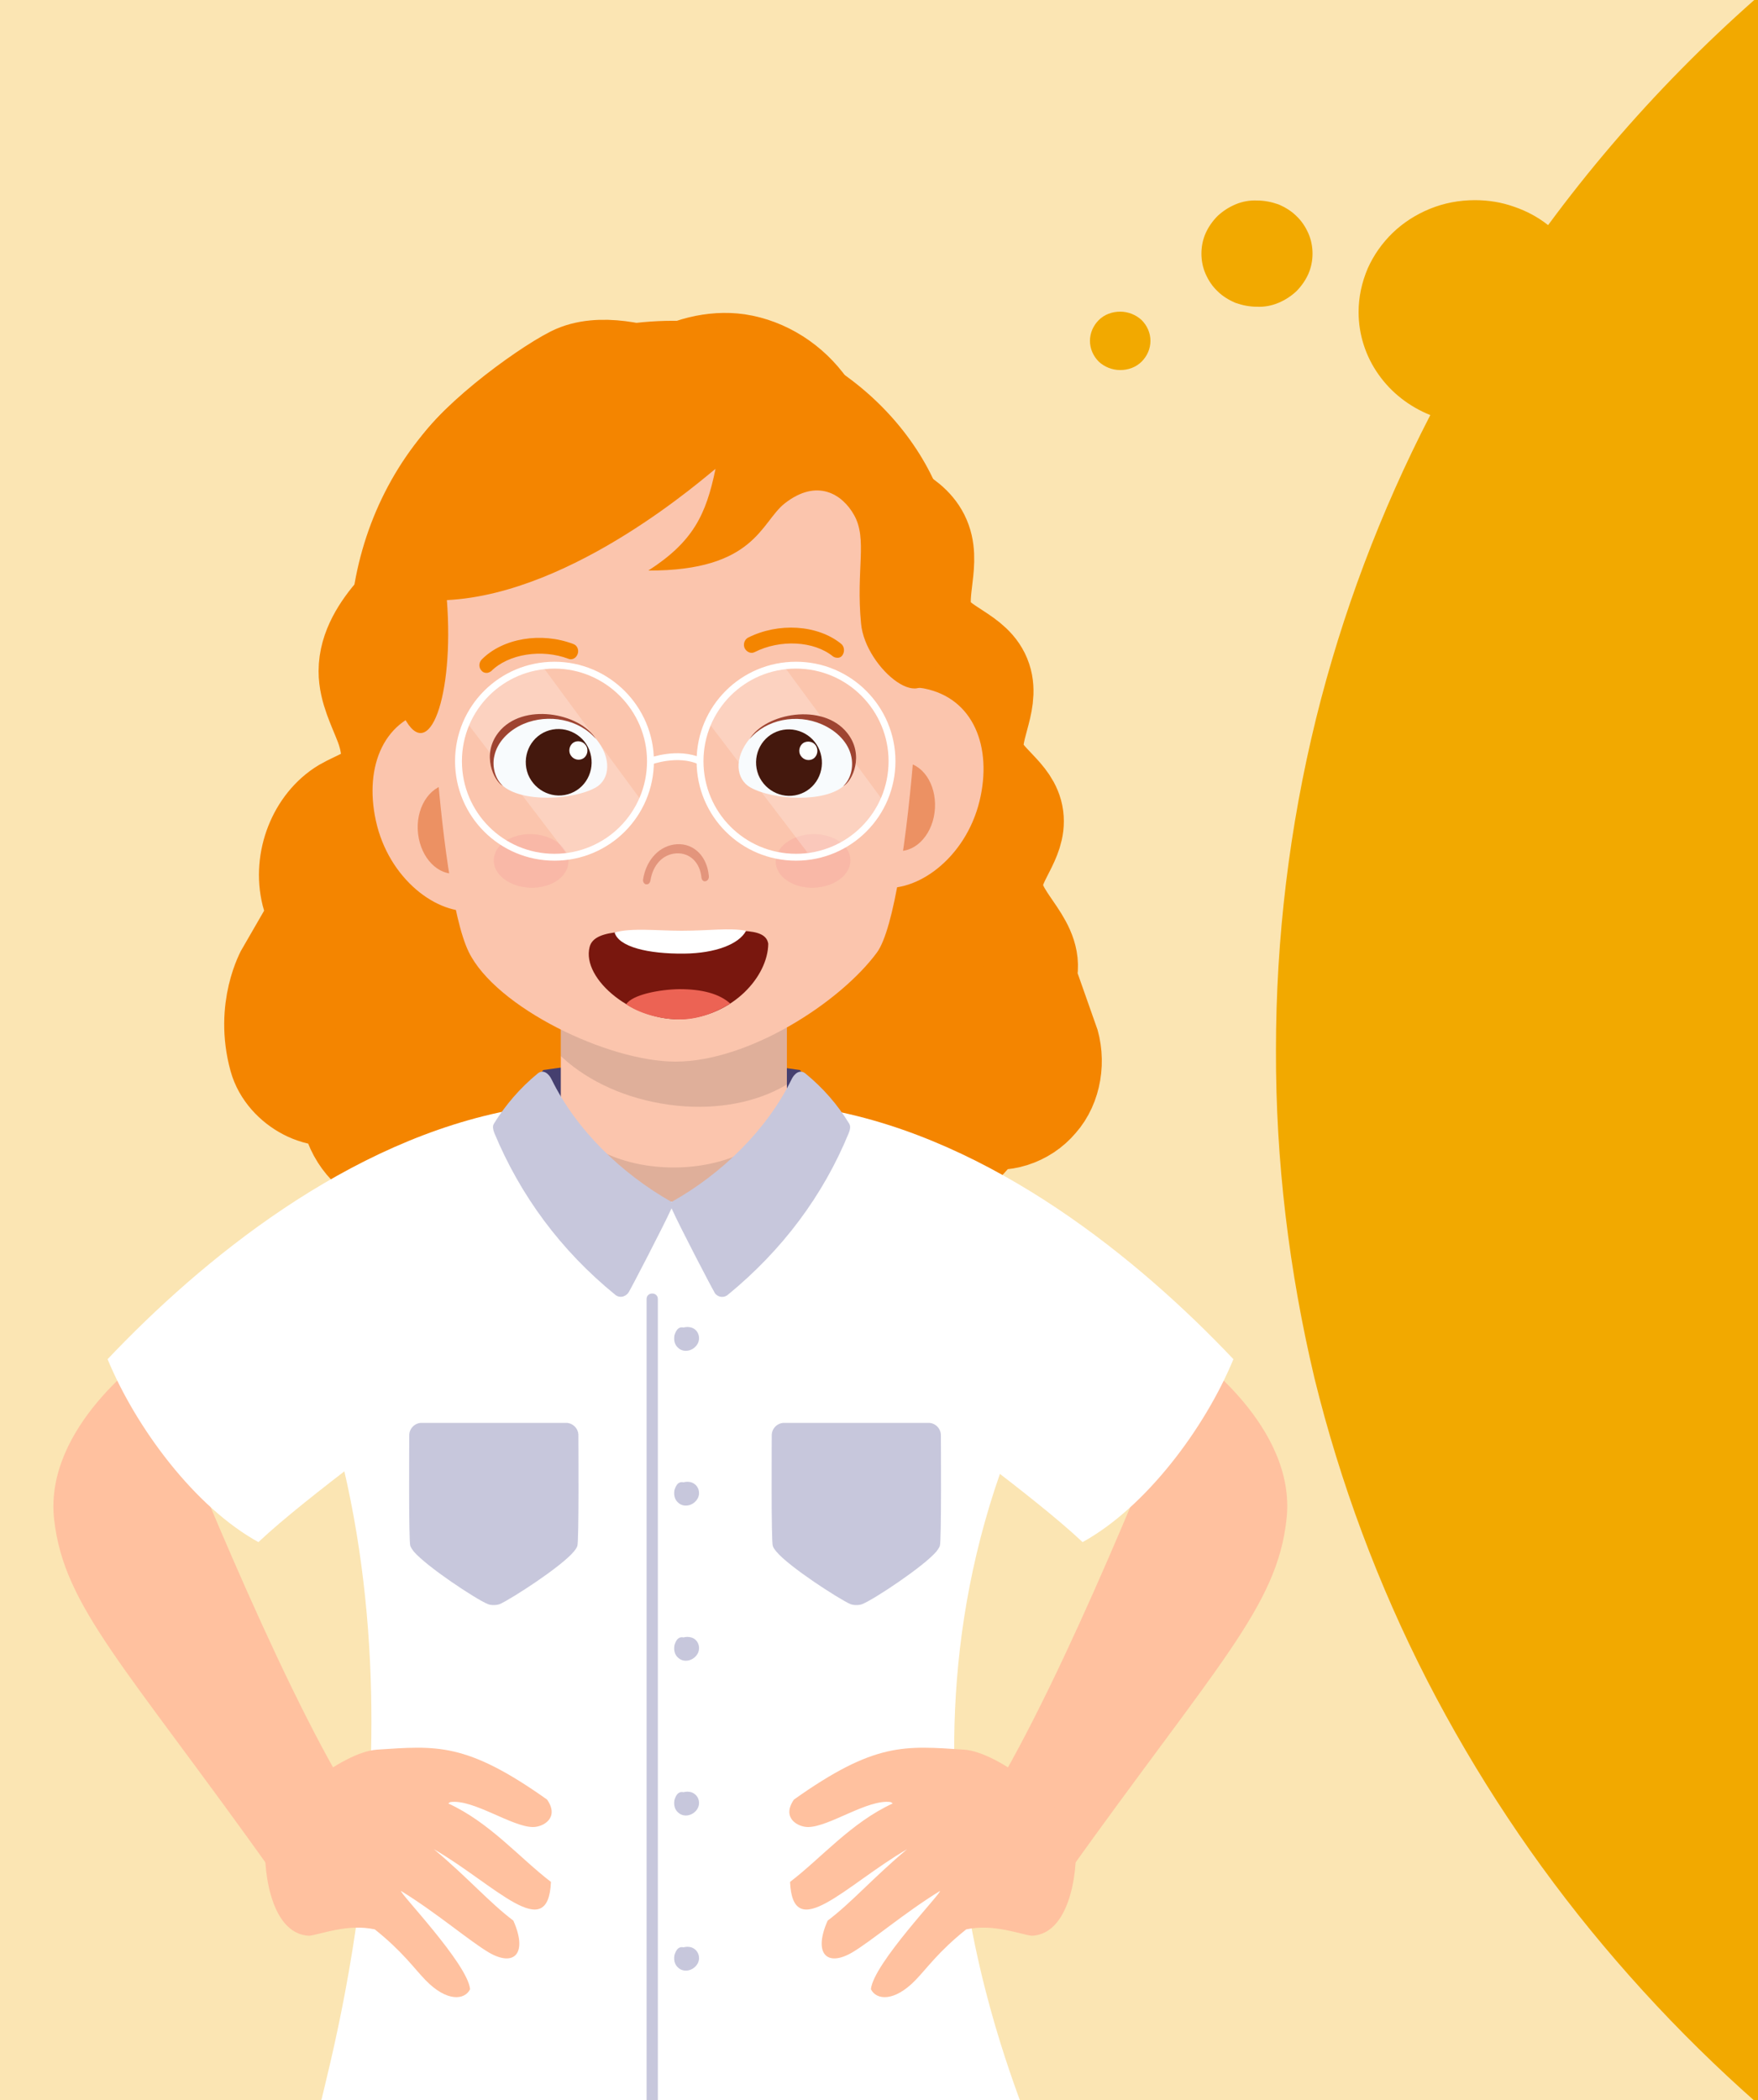 <?xml version="1.0" encoding="utf-8"?>
<!-- Generator: Adobe Illustrator 27.2.0, SVG Export Plug-In . SVG Version: 6.00 Build 0)  -->
<svg version="1.1" id="Lager_1" xmlns="http://www.w3.org/2000/svg" xmlns:xlink="http://www.w3.org/1999/xlink" x="0px" y="0px"
	 viewBox="0 0 500 597" style="enable-background:new 0 0 500 597;" xml:space="preserve">
<style type="text/css">
	.st0{fill:#FFFFFF;}
	.st1{clip-path:url(#SVGID_00000168109538809803240200000015333727138570102957_);}
	.st2{opacity:0.3;fill:#F2A900;}
	.st3{fill:#F2A900;}
	.st4{clip-path:url(#SVGID_00000121981657181497894340000009878071855184461748_);}
	.st5{fill:#F48500;}
	.st6{fill:#F48500;stroke:#F48500;stroke-width:26.579;stroke-miterlimit:10;}
	.st7{fill:#FFC19F;}
	.st8{fill:#3B2744;}
	.st9{fill:#453F6F;}
	.st10{fill:#DFAF9A;}
	.st11{fill:#C7C7DC;}
	.st12{fill:#FBC5AD;}
	.st13{opacity:0.11;clip-path:url(#SVGID_00000078047075718514985510000008508124194526898876_);}
	.st14{fill:#EC9163;}
	.st15{opacity:0.55;fill:#D06E54;}
	.st16{fill:#79170E;}
	.st17{fill:#EC6354;}
	.st18{opacity:0.22;fill:#F18B94;}
	.st19{opacity:0.23;fill:#FFFFFF;}
	.st20{fill:none;stroke:#FFFFFF;stroke-width:1.956;stroke-miterlimit:10;}
	.st21{fill:#F8FBFD;}
	.st22{fill:#9E4431;}
	.st23{fill:#44180D;}
	.st24{fill:#FDFFFD;}
</style>
<path class="st0" d="M500,0H0v597h500V0z"/>
<g>
	<g>
		<defs>
			<rect id="SVGID_1_" width="500" height="597"/>
		</defs>
		<clipPath id="SVGID_00000018940247421745724470000013383879343127332994_">
			<use xlink:href="#SVGID_1_"  style="overflow:visible;"/>
		</clipPath>
		<g style="clip-path:url(#SVGID_00000018940247421745724470000013383879343127332994_);">
			<path class="st2" d="M500,0H0v597h500V0z"/>
			<path class="st3" d="M310,96.9c0-2.2,0.9-4.3,2.5-5.9c1.6-1.6,3.8-2.4,6.1-2.4c2.3,0,4.5,0.9,6.1,2.4c1.6,1.6,2.5,3.7,2.5,5.9
				c0,2.2-0.9,4.3-2.5,5.9c-1.6,1.6-3.8,2.4-6.1,2.4c-2.3,0-4.5-0.9-6.1-2.4C310.9,101.2,310,99.1,310,96.9z M341.7,72.1
				c0-2,0.4-4,1.2-5.8c0.8-1.8,2-3.5,3.4-4.9c1.5-1.4,3.2-2.5,5.1-3.3c1.9-0.8,4-1.2,6.1-1.1c2.1,0,4.1,0.4,6.1,1.1
				c1.9,0.8,3.7,1.9,5.1,3.3c1.5,1.4,2.6,3.1,3.4,4.9c0.8,1.8,1.2,3.8,1.2,5.8c0,2-0.4,4-1.2,5.8c-0.8,1.8-2,3.5-3.4,4.9
				c-1.5,1.4-3.2,2.5-5.1,3.3c-1.9,0.8-4,1.2-6.1,1.1c-2.1,0-4.1-0.4-6.1-1.1c-1.9-0.8-3.7-1.9-5.1-3.3c-1.5-1.4-2.6-3.1-3.4-4.9
				C342.1,76.1,341.7,74.1,341.7,72.1z M362.9,298.5c0-31.7,3.8-63.3,11.4-94.2c7.4-29.9,18.3-58.8,32.5-86.3
				c-6-2.4-11.1-6.4-14.7-11.5c-3.7-5.2-5.7-11.4-5.7-17.8c0-4.2,0.9-8.4,2.6-12.4c1.7-3.8,4.1-7.2,7.1-10.1c3-2.9,6.6-5.2,10.5-6.8
				c4.1-1.7,8.5-2.5,12.9-2.5c3.8,0,7.6,0.6,11.2,1.9c3.5,1.2,6.7,2.9,9.6,5.2c23-31.2,50.5-59.1,81.6-82.9v635
				c-24.3-18.6-46.3-39.7-65.8-62.9c-19.6-23.3-36.4-48.7-50.2-75.5c-14-27.3-24.7-56.1-32-85.7
				C366.6,361.3,362.8,329.9,362.9,298.5L362.9,298.5z"/>
		</g>
	</g>
</g>
<g>
	<defs>
		<path id="SVGID_00000132777019417703641590000006889911525297906056_" d="M500,0H0v597h500V0z"/>
	</defs>
	<clipPath id="SVGID_00000116216279001552124960000001027308838823954060_">
		<use xlink:href="#SVGID_00000132777019417703641590000006889911525297906056_"  style="overflow:visible;"/>
	</clipPath>
	<g style="clip-path:url(#SVGID_00000116216279001552124960000001027308838823954060_);">
		<g>
			<path class="st5" d="M99.5,185.2c2.7,76.6,61.8,111,111.8,100.1s77.9-69.1,57.6-139.9c-8.3-29.1-43.5-61.1-93.1-52.9
				C124.4,100.9,98.1,143.9,99.5,185.2z"/>
			<g>
				<path class="st6" d="M299,295.2c-1.3,2.8-4.4,4.5-7.2,3.9c-2.8-0.6-5.2-3.4-5.4-6.5c-0.5-6.1,5.9-10.4,6.8-16.5
					c1.3-9.1-10.2-15.5-9.9-24.8c0.2-6.8,6.8-12.3,5.9-19.1c-0.9-6.9-9.1-10.2-11-16.9c-2-7.3,4.3-15.2,1.9-22.4
					c-2.5-7.6-12.7-8.8-16.1-15.9c-3.3-7,1.6-16-1-23.3c-2.8-7.9-12.3-9.7-18.4-14.9c-6.8-5.9-9.2-15.9-14.4-23.4
					c-4.9-7-12.4-11.7-20.3-12.9c-7-1-14.9,1-21.1,5.1c-6.5-2.3-18.3-5.5-26.2-1.5c-8.7,4.4-30.9,20.7-34.7,30.3
					c-2.7,6.8-2,14.8-4.6,21.6c-2.4,6.1-7.1,10.7-11.3,15.5c-4.2,4.8-8.1,10.7-8.1,17.3c0,5.4,2.7,10.4,4.6,15.4
					c1.9,5,2.9,11.2-0.1,15.6c-2.5,3.7-7.1,4.9-10.9,7.1c-8,4.8-12.3,15.7-9.9,25.3c0.9,3.5,2.5,6.7,3.7,10c1.3,3.3,2.2,7,1.5,10.6
					c-0.7,3.5-3.3,6.9-6.6,7.1c-3,0.2-5.6-6-5.6-6s-6.2,10.7-2.2,25.1c2.3,8.3,13.1,14.2,20.2,10.2c-0.6,6.8,2.7,13.9,8.1,17.4
					c5.4,3.5,12.7,3.3,18-0.5c3.5,5.9,10.8,8.9,17,6.9c6.2-2,10.9-8.7,10.9-15.8c0-5.8-2.8-11.1-3.4-16.9
					c-0.9-8.9,3.4-17.3,7.2-25.2c3.8-8,7.1-17.2,4.3-25.6c-2.5-7.5-9.3-12.1-14.7-17.6c-5.4-5.5-9.8-14.2-6.1-21.2
					c4-7.6,11.6-8.9,15.2-16.7c3.3-7.2,3.5-17.5,5.4-25.3c7-29,26.8-36.4,31.8-37.8c6.1,0.7,12.1,2.7,14.9,8.3
					c2.2,4.3,1.7,9.7,3.3,14.3c2.1,6,7.3,9.9,11.9,14c4.6,4,9.2,9.3,9.1,15.7c0,8.5-8.2,15.4-7.5,23.8c0.9,9.9,13.1,14.3,15.8,23.8
					c3.5,12.1-10,23.5-8.2,36c0.9,6.3,5.7,11.6,5.8,18c0.1,8.3-7.5,14.2-9.9,22.1c-2.3,7.8,1.6,17.1,8.5,20.4
					c6.9,3.3,15.9,0.1,19.7-6.9c2.8,4.4,7.9,6.9,12.8,6.1c4.9-0.8,9.2-4.7,10.7-9.8c5.9,1.7,12.6-0.4,16.7-5.3
					C300,308.8,301.2,301.4,299,295.2z"/>
			</g>
			<g>
				<g>
					<path class="st7" d="M303.8,532.4c-1.7,2.3-19.4-25.8-18-28.4c21.8-38.4,48.6-107,53.3-119.1c0,0,29.8,20.6,26.8,47
						C363.2,456.8,346.2,473.1,303.8,532.4z"/>
					<path class="st0" d="M350.8,386.4c-8.1,19.6-24.9,42.1-42.9,52c-14.3-13.5-45.2-35.1-46-37.5c-15.8-43.5-26.7-83.2-26.8-85.5
						C282.4,324,324.1,358.2,350.8,386.4z"/>
					<g>
						<g>
							<path class="st8" d="M187,575.3c17.4-0.7,34.7-3.2,51.6-7.6c3.6-0.9,6.1-4,6.4-7.7c0.1-0.9,0.1-1.9,0.2-2.8
								c0.1-1.7-1.5-2.9-3.1-2.4c-17.7,5.8-36.5,8.5-55.1,7.9c-18.6,0.6-37.4-2-55.1-7.9c-1.6-0.5-3.2,0.7-3.1,2.4
								c0.1,0.9,0.1,1.9,0.2,2.8c0.3,3.6,2.8,6.8,6.4,7.7C152.2,572.1,169.6,574.6,187,575.3z"/>
						</g>
					</g>
					<g>
						<path class="st0" d="M191,633.7c0,0,0.1,0,0.1,0c31.2-1.2,81.2-8.4,101.7-28.3c1.6-1.6-44.1-91.4-6.6-191.4
							c-19-17.3-26.6-20.8-19.2-81.1c0,0,0,0,0,0c-14.8-4.9-41.7-21.9-76.1-21.9c-34.4,0-62.8,15.4-77.6,20.3c0,0,0,0,0,0
							c7.4,60.3-0.2,54.9-19.2,72.2c28.9,99.3-5.8,199.4-4.2,201c20.6,19.9,69.6,28.1,100.8,29.2C190.9,633.7,191,633.7,191,633.7z"
							/>
						<path class="st7" d="M151.6,519.4c-6,0-17-8-23.5-7.1c0,0-0.4,0.2-0.6,0.4c11.8,5.4,20.4,15.6,29.2,22.3
							c-0.8,18-15.9,0.8-33.3-9.3c9.8,8.2,15.7,15.1,22.6,20.3c4.1,9.2,0.4,13.3-6.9,9.1c-5.6-3.3-14.9-11.3-25-17.5
							c-1,0,18.9,20.6,19.6,27.9c-1.5,3.1-6.6,3.7-12.7-2.6c-3.3-3.4-6.5-8.1-14.4-14.4c-7.7-1.7-15.3,1.4-18.6,1.8
							c-12-0.4-13.2-22-12.4-26.2c2.2-10.8,21.6-26,31.6-26.7c16.9-1.1,25.3-2.2,48.4,14.2C159.2,516.8,154.5,519.4,151.6,519.4z"/>
						<path class="st7" d="M77.6,532.4c1.7,2.3,19.4-25.8,18-28.4C73.8,465.6,47,397.1,42.2,385c0,0-29.8,20.6-26.8,47
							C18.2,456.8,35.3,473.1,77.6,532.4z"/>
						<path class="st0" d="M30.6,386.4c8.1,19.6,24.9,42.1,42.9,52c14.3-13.5,45.2-35.1,46-37.5c15.8-43.5,26.7-83.2,26.8-85.5
							C99,324,57.3,358.2,30.6,386.4z"/>
						<g>
							<path class="st9" d="M191,341.6c8.7-0.3,16.8-7.6,22.4-13c6-5.8,11.4-10.8,15.6-17.9c0.5-0.9,1.4-3.1-1.5-6.5
								c-11.1-1.7-23.8-2.6-36.5-2.6c-12.7,0-25.4,0.9-36.5,2.6c-2.8,3.5-2,5.6-1.5,6.5c4.1,7,9.6,12.1,15.6,17.9
								C174.2,334.1,182.3,341.4,191,341.6z"/>
						</g>
						<g>
							<path class="st10" d="M191,341.6c8.7-0.2,16.8-4.3,22.4-7.5c6-3.3,11.4-6.2,15.6-10.2c0.5-0.5,1.4-1.8-1.5-3.7
								c-11.1-1-23.8-1.5-36.5-1.5c-12.7,0-25.4,0.5-36.5,1.5c-2.8,2-2,3.2-1.5,3.7c4.1,4,9.6,6.9,15.6,10.2
								C174.2,337.3,182.3,341.5,191,341.6z"/>
						</g>
						<path class="st11" d="M264.1,404.5c1.9,0,3.5,1.6,3.5,3.5c0,1.3,0.2,30.4-0.3,31.5c-0.2,0.5-0.6,1.1-1,1.6
							c-3.7,4.3-17.6,13.5-21,14.9c-0.9,0.4-2.5,0.4-3.5,0c-3.3-1.5-17.3-10.5-21-14.9c-0.4-0.5-0.8-1-1-1.6
							c-0.5-1.1-0.3-30.3-0.3-31.5c0-1.9,1.6-3.5,3.5-3.5H264.1z"/>
						<path class="st11" d="M119.9,404.5c-1.9,0-3.5,1.6-3.5,3.5c0,1.3-0.2,30.4,0.3,31.5c0.2,0.5,0.6,1.1,1,1.6
							c3.7,4.3,17.6,13.5,21,14.9c0.9,0.4,2.5,0.4,3.5,0c3.3-1.5,17.3-10.5,21-14.9c0.4-0.5,0.8-1,1-1.6c0.5-1.1,0.3-30.3,0.3-31.5
							c0-1.9-1.6-3.5-3.5-3.5H119.9z"/>
						<path class="st11" d="M183.9,369.3V627c0,2.1,3.2,2.1,3.2,0V369.3C187.1,367.2,183.9,367.2,183.9,369.3z"/>
						<path class="st11" d="M196.6,377.4c-0.7-0.2-1.5-0.2-2.2,0c-0.5-0.1-1-0.1-1.5,0.3c-0.6,0.5-0.9,1.3-1.1,2c0,0,0,0,0,0
							c0,0,0,0.1,0,0.1c-0.2,1.2,0.1,2.5,1,3.3c1.6,1.6,4.3,1,5.5-0.9C199.4,380.5,198.7,378,196.6,377.4z"/>
						<path class="st11" d="M196.6,421.4c-0.7-0.2-1.5-0.2-2.2,0c-0.5-0.1-1-0.1-1.5,0.3c-0.6,0.5-0.9,1.3-1.1,2c0,0,0,0,0,0
							c0,0,0,0.1,0,0.1c-0.2,1.2,0.1,2.5,1,3.3c1.6,1.6,4.3,1,5.5-0.9C199.4,424.5,198.7,422.1,196.6,421.4z"/>
						<path class="st11" d="M196.6,465.5c-0.7-0.2-1.5-0.2-2.2,0c-0.5-0.1-1-0.1-1.5,0.3c-0.6,0.5-0.9,1.3-1.1,2c0,0,0,0,0,0
							c0,0,0,0.1,0,0.1c-0.2,1.2,0.1,2.5,1,3.3c1.6,1.6,4.3,1,5.5-0.9C199.4,468.6,198.7,466.1,196.6,465.5z"/>
						<path class="st11" d="M196.6,509.5c-0.7-0.2-1.5-0.2-2.2,0c-0.5-0.1-1-0.1-1.5,0.3c-0.6,0.5-0.9,1.3-1.1,2c0,0,0,0,0,0
							c0,0,0,0.1,0,0.1c-0.2,1.2,0.1,2.5,1,3.3c1.6,1.6,4.3,1,5.5-0.9C199.4,512.6,198.7,510.2,196.6,509.5z"/>
						<path class="st11" d="M196.6,553.6c-0.7-0.2-1.5-0.2-2.2,0c-0.5-0.1-1-0.1-1.5,0.3c-0.6,0.5-0.9,1.3-1.1,2c0,0,0,0,0,0
							c0,0,0,0.1,0,0.1c-0.2,1.2,0.1,2.5,1,3.3c1.6,1.6,4.3,1,5.5-0.9C199.4,556.7,198.7,554.3,196.6,553.6z"/>
						<path class="st11" d="M196.6,597.6c-0.7-0.2-1.5-0.2-2.2,0c-0.5-0.1-1-0.1-1.5,0.3c-0.6,0.5-0.9,1.3-1.1,2c0,0,0,0,0,0
							c0,0,0,0.1,0,0.1c-0.2,1.2,0.1,2.5,1,3.3c1.6,1.6,4.3,1,5.5-0.9C199.4,600.7,198.7,598.3,196.6,597.6z"/>
					</g>
					<path class="st7" d="M229.8,519.4c6,0,17-8,23.5-7.1c0,0,0.4,0.2,0.6,0.4c-11.8,5.4-20.4,15.6-29.2,22.3
						c0.8,18,15.9,0.8,33.3-9.3c-9.8,8.2-15.7,15.1-22.6,20.3c-4.1,9.2-0.4,13.3,6.9,9.1c5.6-3.3,14.9-11.3,25-17.5
						c1,0-18.9,20.6-19.6,27.9c1.5,3.1,6.6,3.7,12.7-2.6c3.3-3.4,6.5-8.1,14.4-14.4c7.7-1.7,15.3,1.4,18.6,1.8
						c12-0.4,13.2-22,12.4-26.2c-2.2-10.8-21.6-26-31.6-26.7c-16.9-1.1-25.3-2.2-48.4,14.2C222.2,516.8,226.9,519.4,229.8,519.4z"/>
				</g>
			</g>
			<g>
				<g>
					<path class="st12" d="M223.8,274.6v37c0.1,11.1-14.1,20.2-31.9,20.3c-17.8,0.1-32.4-8.8-32.4-19.9v-37.4H223.8z"/>
					<g>
						<defs>
							<path id="SVGID_00000083084145897104983940000013032742706939577759_" d="M223.8,274.6v37c0.1,11.1-14.1,20.2-31.9,20.3
								c-17.8,0.1-32.4-8.8-32.4-19.9v-37.4H223.8z"/>
						</defs>
						<clipPath id="SVGID_00000057831907334337643040000006264840376513565318_">
							<use xlink:href="#SVGID_00000083084145897104983940000013032742706939577759_"  style="overflow:visible;"/>
						</clipPath>
						<g style="opacity:0.11;clip-path:url(#SVGID_00000057831907334337643040000006264840376513565318_);">
							<g>
								<path d="M149.9,276.2c-2.9,16.6,14.2,33.4,38.1,37.5c23.9,4.2,45.6-5.9,48.5-22.5c2.9-16.6-14.2-33.4-38.1-37.5
									C174.5,249.6,152.8,259.6,149.9,276.2z"/>
							</g>
						</g>
					</g>
					<g>
						<path class="st12" d="M106.9,233.3c3.6,16.6,17.6,27.1,28.2,25.6c10.6-1.5,12.7-15.1,11-31.1c-1.8-16-11.8-27.7-22.3-26.2
							C109.3,203.8,103.5,217.7,106.9,233.3z"/>
						<path class="st14" d="M118.9,237c0.8,7,5.8,12.1,11.2,11.3c5.4-0.8,9.1-7.1,8.4-14.1c-0.8-7-5.8-12.1-11.1-11.3
							C121.9,223.7,118.1,230,118.9,237z"/>
						<path class="st12" d="M278.6,227.7c-4,16.4-18.1,26.4-28.6,24.5c-10.5-1.8-12.2-15.4-10.1-31.2c2.1-15.8,12.3-27.2,22.8-25.3
							C276.9,198.4,282.3,212.4,278.6,227.7z"/>
						<path class="st14" d="M265.8,231c-0.9,6.9-6,11.8-11.3,10.8c-5.3-0.9-8.9-7.3-8-14.2c0.9-6.9,6-11.8,11.3-10.8
							C263.2,217.7,266.7,224.1,265.8,231z"/>
						<path class="st12" d="M260.4,153.5c4.1,11-1.2,104-11,117.3c-10.4,14.1-36.4,31-57.3,31c-19.2,0-51.1-15.4-58.8-31.2
							c-9.1-18.7-13.1-102.8-10-113c10.5-34.3,36.4-35.1,70.3-34.6C225.4,123.6,249.6,125,260.4,153.5z"/>
						<path class="st15" d="M184,251.4c0.5,0,0.9-0.5,1-1.1c0.7-4.5,3.6-7.5,7.4-7.7c3.8-0.2,6.7,2.6,7.1,6.9c0.1,0.7,0.6,1.2,1.2,1
							c0.6-0.1,1-0.8,0.9-1.5c-0.5-5.6-4.3-9.3-9.1-9c-4.8,0.3-8.7,4.3-9.6,10c-0.1,0.7,0.3,1.3,0.8,1.4L184,251.4z"/>
						<g>
							<path class="st16" d="M167.7,269.2c-2.4,9.2,12.7,21.5,26.8,20.5c14-1,23.9-12.1,24-21.4c-0.8-5.1-10-3.5-23.8-3.4
								C180.9,264.8,169.1,263.6,167.7,269.2z"/>
							<path class="st17" d="M193.2,281.2c6.5,0,11.4,1.3,14.5,4.1c-3.7,2.3-8.8,4.5-14.2,4.5c-6.1,0-12-1.9-15.4-4.3
								C179.8,282.8,187.4,281.3,193.2,281.2z"/>
							<path class="st0" d="M174.8,265.1c4.8-1.4,12.2-0.5,19.1-0.5c7.8,0,13.5-0.9,18.3,0c-2,3.8-8.7,6.4-17.6,6.5
								C184.3,271.2,176,269.2,174.8,265.1z"/>
						</g>
						<path class="st5" d="M113.5,174.4c-5.3-0.8-4-2.9-9.2-4.5c19.4-8.2,11.1-43.3,36.1-60.4c41.2-23.9,73.6-17.1,85-10.4
							c21,12.3,38.7,34.2,41.1,55.9c3.7,19.5-5.5,28.9,3.1,32.5c-9,4.2-2.1,6-5,1c-0.2,16.3-18.5,1.7-19.7-11.2
							c-1.5-15.3,1.9-24-2-30.9c-3.3-5.9-10.5-10.5-19.7-3.3c-6.8,5.3-8.4,19.2-38.8,19.1c12.7-8.2,16.4-15.8,19.1-28.9
							c-2.5,1.8-40.1,35.5-76.4,37.3c2.1,27.5-5.1,47-12.2,33.3C112,206.3,113.7,192.6,113.5,174.4z"/>
						<path class="st18" d="M140.5,243.7c-0.7,4.2,3.5,8,9.3,8.6c5.8,0.6,11.1-2.3,11.8-6.5c0.7-4.2-3.5-8-9.3-8.6
							C146.5,236.6,141.2,239.5,140.5,243.7z"/>
						<path class="st18" d="M241.8,243.7c0.7,4.2-3.5,8-9.3,8.6c-5.8,0.6-11.1-2.3-11.8-6.5c-0.7-4.2,3.5-8,9.3-8.6
							C235.8,236.6,241.1,239.5,241.8,243.7z"/>
						<path class="st5" d="M238.3,187c-0.5,0-1-0.1-1.4-0.4c-5.4-4.4-15-4.9-22.3-1.2c-1,0.5-2.2,0-2.8-1.1c-0.5-1.1-0.1-2.4,0.9-3
							c8.7-4.4,19.8-3.7,26.5,1.7c0.9,0.7,1.1,2.1,0.5,3.1C239.4,186.7,238.8,187,238.3,187z"/>
						<path class="st5" d="M138.4,191.3c-0.6,0-1.1-0.2-1.5-0.7c-0.8-0.9-0.7-2.3,0.1-3.1c6-6.1,17-7.9,26.1-4.4
							c1.1,0.4,1.6,1.7,1.2,2.8c-0.4,1.2-1.6,1.8-2.6,1.4c-7.6-2.9-17.1-1.4-22,3.5C139.3,191.1,138.8,191.3,138.4,191.3z"/>
						<g>
							<path class="st19" d="M154.8,190.1l27.9,37.9c0,0-8.4,16.1-21.8,14.3l-28.2-37C132.7,205.3,140.4,189.1,154.8,190.1z"/>
							<path class="st19" d="M223.5,190.1l27.9,37.9c0,0-8.4,16.1-21.8,14.3l-28.2-37C201.4,205.3,209,189.1,223.5,190.1z"/>
							<path class="st20" d="M185,216.4c0,15.1-12.2,27.3-27.3,27.3c-15.1,0-27.3-12.2-27.3-27.3c0-15.1,12.2-27.3,27.3-27.3
								C172.7,189.1,185,201.4,185,216.4z"/>
							<path class="st20" d="M253.7,216.4c0,15.1-12.2,27.3-27.3,27.3s-27.3-12.2-27.3-27.3c0-15.1,12.2-27.3,27.3-27.3
								S253.7,201.4,253.7,216.4z"/>
							<path class="st20" d="M185,216.4c0,0,7.8-2.9,14.1,0"/>
						</g>
						<g>
							<path class="st21" d="M169.4,209.9c4.7,5.6,4.1,11.7,0,14c-6.3,3.5-21.1,4.4-26.6-0.7c-5.3-4.9-2.7-13.9,6-17.7
								C156.4,202.2,164.8,204.5,169.4,209.9z"/>
							<g>
								<path class="st22" d="M141.8,208.2c6.8-8.6,23.1-5.6,27.7,1.9c-4.7-5.6-13.5-7.3-20.6-4.3c-4.4,1.9-7.5,5.3-8.3,9.1
									c-0.7,3,0.2,6.5,2.4,8.5C140.5,222.1,136.8,214.5,141.8,208.2z"/>
							</g>
							<path class="st23" d="M167.6,213.2c1.9,4.9-0.4,10.4-5.2,12.3c-4.8,1.9-10.2-0.5-12.2-5.3c-1.9-4.9,0.4-10.4,5.2-12.3
								C160.2,206,165.7,208.4,167.6,213.2z"/>
							<path class="st24" d="M166.9,212.4c0.5,1.3-0.1,2.9-1.4,3.4c-1.3,0.5-2.8-0.1-3.4-1.5c-0.5-1.3,0.1-2.9,1.4-3.4
								C164.8,210.4,166.3,211,166.9,212.4z"/>
						</g>
						<g>
							<path class="st21" d="M213.3,209.9c-4.7,5.6-4,11.7,0.2,14c6.3,3.5,21.1,4.4,26.6-0.6c5.3-4.9,2.5-13.9-6.3-17.7
								C226.2,202.3,217.8,204.5,213.3,209.9z"/>
							<g>
								<path class="st22" d="M240.9,208.3c-6.9-8.6-23.2-5.6-27.7,1.8c4.7-5.6,13.4-7.3,20.5-4.2c4.4,1.9,7.6,5.3,8.4,9.1
									c0.7,3-0.1,6.5-2.3,8.5C242.4,222.2,246,214.6,240.9,208.3z"/>
							</g>
							<path class="st23" d="M233.1,213.3c1.9,4.9-0.4,10.4-5.2,12.3c-4.8,1.9-10.2-0.5-12.2-5.3c-1.9-4.9,0.4-10.4,5.2-12.3
								C225.7,206.1,231.2,208.5,233.1,213.3z"/>
							<path class="st24" d="M232.3,212.5c0.5,1.3-0.1,2.9-1.4,3.4c-1.3,0.5-2.8-0.1-3.4-1.5c-0.5-1.3,0.1-2.9,1.4-3.4
								C230.3,210.5,231.8,211.1,232.3,212.5z"/>
						</g>
					</g>
				</g>
			</g>
		</g>
		<path class="st11" d="M191,343.5c2.4,5.4,11.9,23.5,12.1,23.7c0.5,1.3,2.4,2.1,3.9,0.9c15.5-12.7,27.1-28.2,34.4-46
			c0.6-1.5,0.4-2.2,0.1-2.7c-3.3-5.4-7.4-10.1-12.4-14.2c-1.7-1.4-3.3,0.2-4,1.7c-7,14.3-19.8,26.8-34.1,34.8
			c-14.3-8.1-27.1-20.5-34.1-34.8c-0.7-1.5-2.3-3.1-4-1.7c-5,4.1-9.1,8.9-12.4,14.2c-0.3,0.5-0.5,1.1,0.1,2.7
			c7.4,17.8,18.9,33.4,34.4,46c1.5,1.2,3.3,0.3,3.9-0.9C179.1,367,188.6,348.8,191,343.5z"/>
	</g>
</g>
</svg>
